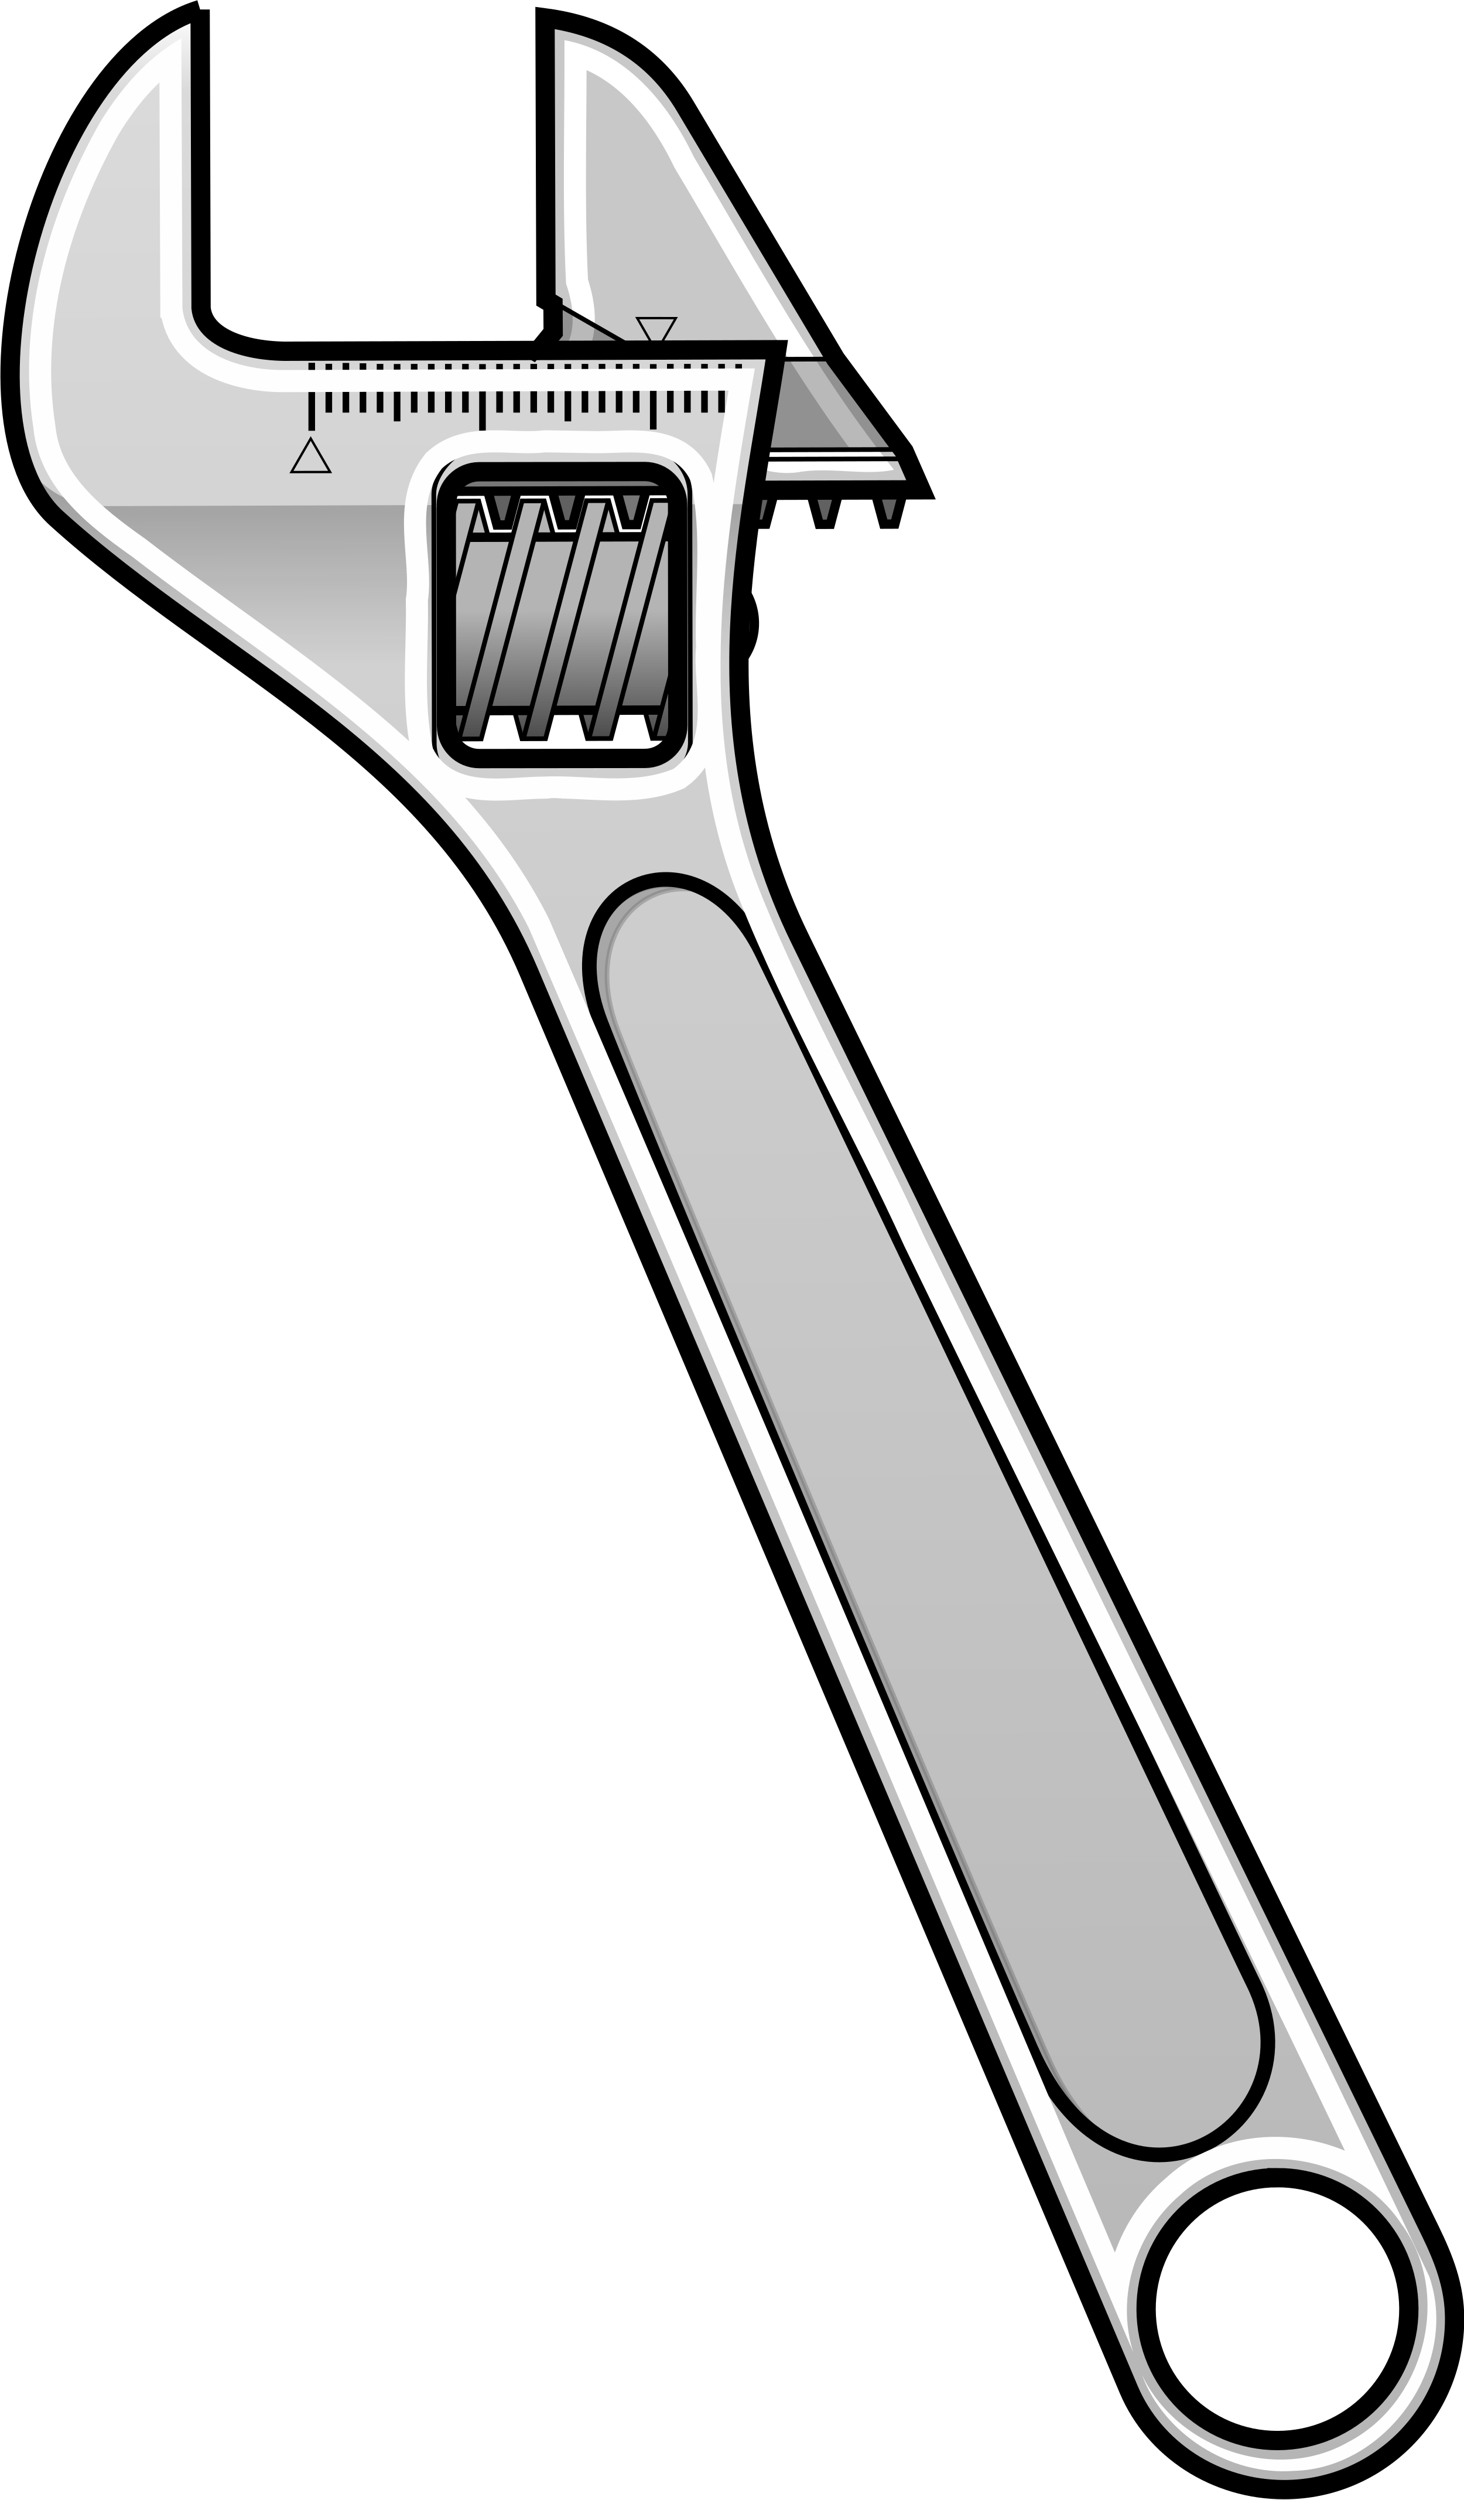 <?xml version="1.0" encoding="UTF-8" standalone="no"?>
<!-- Created with Inkscape (http://www.inkscape.org/) -->
<svg xmlns:inkscape="http://www.inkscape.org/namespaces/inkscape" xmlns:rdf="http://www.w3.org/1999/02/22-rdf-syntax-ns#" xmlns="http://www.w3.org/2000/svg" xmlns:sodipodi="http://sodipodi.sourceforge.net/DTD/sodipodi-0.dtd" xmlns:cc="http://web.resource.org/cc/" xmlns:xlink="http://www.w3.org/1999/xlink" xmlns:dc="http://purl.org/dc/elements/1.1/" xmlns:svg="http://www.w3.org/2000/svg" xmlns:ns1="http://sozi.baierouge.fr" id="svg6186" sodipodi:docname="Wrench.svg" viewBox="0 0 29.414 50.198" sodipodi:version="0.32" version="1.0" inkscape:output_extension="org.inkscape.output.svg.inkscape" inkscape:version="0.45.1" sodipodi:docbase="H:\Mina dokument\Produkter\Box">
<defs id="defs6188">
<filter id="filter5213" inkscape:collect="always">
<feGaussianBlur id="feGaussianBlur5215" stdDeviation="1.883" inkscape:collect="always"/>
</filter>
<clipPath id="clipPath5223" clipPathUnits="userSpaceOnUse">
<path id="path5225" sodipodi:nodetypes="cccccccccc" style="stroke:#000000;stroke-width:2;fill:none" d="m428.5 319.86l-4.78-5.88 0.04-6 1.51-0.89 0.19-60.29c-13.25 1.75-23.39 7.8-30.04 19l-32.05 53.82-14.66 19.78-3.61 8.22 35.27 0.11"/>
</clipPath>
<filter id="filter5179" inkscape:collect="always">
<feGaussianBlur id="feGaussianBlur5181" stdDeviation="2.061" inkscape:collect="always"/>
</filter>
<clipPath id="clipPath5195" clipPathUnits="userSpaceOnUse">
<path id="path5197" style="stroke:#000000;stroke-width:2;fill:none" d="m508.97 308.78c-1.13 10.2-13.13 13.36-21.88 13.25-33.49-0.12-66.98-0.24-100.47-0.34 6.31 36.53 13.16 75.73-0.93 111.31-10.14 25.47-23.96 49.21-35.29 74.16-35.93 74.09-72.71 147.71-107.93 222.15-6.55 18.9 9.12 41.07 28.94 41.53 13.69 1.08 27.79-7.81 32.47-20.53-7.47 15.77-28.78 23.16-44.13 14.35-16.33-8.45-22.34-31.72-11.28-46.63 10-15.17 33.62-18.8 47.22-6.15 9.43 7.97 13.84 21.59 10.06 33.59 43.16-101.38 85.52-203.16 129.2-304.29 18.05-35.52 54.23-55.71 84.7-79.24 9.57-6.76 19.93-14.87 21.17-27.51 3.47-22.42-3.12-45.6-14.16-65.15-4.38-7.23-10.07-13.9-17.47-18.12-0.08 19.2-0.15 38.41-0.22 57.62zm-77.53 30.84c7.19 0.88 16.19-1.98 22.03 3.41 6.31 8.03 1.7 18.99 3.02 28.25-0.2 10.47 1.11 21.31-1.05 31.56-4.36 8.78-15.81 6.06-23.69 6.04-9.13-0.41-19.13 1.96-27.75-1.66-8.16-5.95-4.03-17.51-4.81-25.97 0.41-11.79-1.49-24.05 1.15-35.56 3.65-7.69 13.1-5.84 19.97-5.89 3.71-0.03 7.42-0.14 11.13-0.18z"/>
</clipPath>
<filter id="filter5126" inkscape:collect="always">
<feGaussianBlur id="feGaussianBlur5128" stdDeviation="1.702" inkscape:collect="always"/>
</filter>
<clipPath id="clipPath5106" clipPathUnits="userSpaceOnUse">
<path id="path5108" sodipodi:nodetypes="csszz" style="stroke:#000000;stroke-width:1px;fill:none" d="m87.043 306.39c-13.918 28.34-102.02 214.15-105.06 220.21-15.148 30.31 28.289 57.58 47.482 14.14 19.192-43.43 81.005-191.03 91.925-219.2 11.59-29.92-20.46-43.44-34.347-15.15z"/>
</clipPath>
<filter id="filter5034" inkscape:collect="always">
<feGaussianBlur id="feGaussianBlur5036" stdDeviation="3.453" inkscape:collect="always"/>
</filter>
<clipPath id="clipPath5130" clipPathUnits="userSpaceOnUse">
<path id="path5132" style="stroke:#f21944;fill:none" d="m513.18 245.01l-0.2 63.78c-0.67 6.56-10.05 9.47-19.68 9.22l-103.38-0.32c5.49 37.16 17.33 80.16-4.89 125.7l-134.74 276.14c-2.98 6.12-5.22 11.88-5.24 18.74-0.07 20.13 16.19 36.52 36.32 36.58 14.78 0.05 27.9-8.58 33.32-21.36l128.22-302.82c19.9-46.99 66.27-65.53 100.96-96.94 22.96-20.78 3.38-98.39-30.69-108.72zm-59.62 98.75c3.89 0.01 7.01 3.17 7.01 7.06l-0.05 47.21c-0.01 3.89-3.14 7.02-7.03 7.01l-35.4-0.04c-3.89-0.01-7.02-3.17-7.01-7.06l0.05-47.22c0.01-3.89 3.14-7.01 7.02-7.01l35.41 0.05zm-170.55 364.44c15.51 0.05 28.03 12.65 27.98 28.15s-12.65 28.05-28.15 28.01c-15.5-0.05-28.06-12.68-28.01-28.19 0.05-15.5 12.68-28.02 28.18-27.97z"/>
</clipPath>
<linearGradient id="linearGradient6148" y2="374.79" gradientUnits="userSpaceOnUse" x2="456.56" gradientTransform="matrix(1 .003 -.003 1 20.487 8.594)" y1="225.62" x1="456.56" inkscape:collect="always">
<stop id="stop18684" style="stop-color:#000000" offset="0"/>
<stop id="stop18686" style="stop-color:#000000;stop-opacity:0" offset="1"/>
</linearGradient>
<linearGradient id="linearGradient6170" y2="244.01" gradientUnits="userSpaceOnUse" x2="414.93" y1="772.1" x1="412.78" inkscape:collect="always">
<stop id="stop4974" style="stop-color:#b5b5b5" offset="0"/>
<stop id="stop4978" style="stop-color:#dadada" offset=".966"/>
<stop id="stop4976" style="stop-color:#ffffff" offset="1"/>
</linearGradient>
<filter id="filter5263" inkscape:collect="always">
<feGaussianBlur id="feGaussianBlur5265" stdDeviation="1.259" inkscape:collect="always"/>
</filter>
<clipPath id="clipPath5259" clipPathUnits="userSpaceOnUse">
<path id="path5261" style="stroke:#ffffff;stroke-width:2;fill:none" d="m407.31 251.56c-13.17 2.47-22.13 13.46-27.64 24.92-13.58 22.73-26.25 46.19-42.79 66.86 6.32 1.35 13.85-0.71 20.56 0.54 10.96 1.43 18.91-7.68 28.21-11.9 7.52-4.36 15.05-8.72 22.57-13.07-3.78-4.42-2.94-10.42-1.25-15.35 0.85-17.26 0.26-34.98 0.34-52z"/>
</clipPath>
<linearGradient id="linearGradient6178" y2="363.49" gradientUnits="userSpaceOnUse" x2="425.27" gradientTransform="matrix(1 .003 -.003 1 20.487 8.594)" y1="410.49" x1="425.27" inkscape:collect="always">
<stop id="stop22606" style="stop-color:#000000" offset="0"/>
<stop id="stop22608" style="stop-color:#000000;stop-opacity:0" offset="1"/>
</linearGradient>
</defs>
<sodipodi:namedview id="base" bordercolor="#666666" inkscape:pageshadow="2" guidetolerance="10" pagecolor="#ffffff" gridtolerance="10000" inkscape:window-height="575" inkscape:zoom="5.6" objecttolerance="10" borderopacity="1.0" inkscape:current-layer="layer1" inkscape:cx="-2.1699661" inkscape:cy="19.489587" inkscape:window-y="23" inkscape:window-x="23" inkscape:window-width="784" inkscape:pageopacity="0.0" inkscape:document-units="px"/>
<g id="layer1" inkscape:label="Layer 1" inkscape:groupmode="layer" transform="translate(-265.29 -472.98)">
<g id="Wrench" inkscape:label="Layer 1" transform="matrix(-.094 0 0 .094 318.49 450.14)">
<path id="path5854" style="fill-rule:evenodd;color:#000000;stroke:#000000;stroke-width:2;fill:#616161" d="m455.44 347.88l1.92 7.25 2.36 0.01 2.03-7.49"/>
<path id="path5856" style="fill-rule:evenodd;color:#000000;stroke:#000000;stroke-width:2;fill:#616161" d="m441.67 347.84l1.91 7.25 2.36 0.01 2.03-7.49"/>
<path id="path5858" style="fill-rule:evenodd;color:#000000;stroke:#000000;stroke-width:2;fill:#777777" d="m427.89 347.8l1.92 7.25h2.35l2.04-7.48"/>
<path id="path5860" sodipodi:nodetypes="cs" style="fill-rule:evenodd;color:#000000;stroke:#000000;stroke-width:2;fill:#616161" d="m407.97 384.73c-4.04-4.56-4.31-11.29-0.84-16.15"/>
<path id="path5862" sodipodi:nodetypes="cccccc" style="fill-rule:evenodd;color:#000000;stroke:#000000;stroke-width:2;fill:#787878" d="m423.37 347.79l45.5 0.14-0.07-0.1c4.83-2.39-0.1-4.03-3.88-5.76-12.87-0.07-25.65 0.02-37.83 1.12-3.18 0.72-7.67 2.55-3.72 4.6z"/>
<path id="path5864" sodipodi:nodetypes="ccccccccccccccccccccccccccccccccc" style="fill-rule:evenodd;color:#000000;fill:#b4b4b4" d="m421.1 352.4l1.01-2.44 4.25-0.03 2.6 7.68 5-0.11 2.09-7.43 4.46-0.07 2.45 7.65 4.69 0.02 2.15-7.5 4.35-0.03 2.31 7.43 5.44-0.05 2.09-7.41 4.1-0.11 2.56 7.93-0.24 36.68-2.47 6.13-4.74 0.17-1.55-5.95-5.4-0.1-2.23 5.97-4.57 0.06-1.79-6.19-5.76 0.09-1.74 6.07-4.77 0.01-1.61-6.16-5.74 0.09-1.84 5.98-4.19-0.19-1.23-6.26 0.32-41.93z"/>
<path id="path5866" sodipodi:nodetypes="ccccccccccccccccccccccccccccccccc" style="fill-rule:evenodd;color:#000000;fill:url(#linearGradient6178)" d="m421.1 352.4l1.01-2.44 4.25-0.03 2.6 7.68 5-0.11 2.09-7.43 4.46-0.07 2.45 7.65 4.69 0.02 2.15-7.5 4.35-0.03 2.31 7.43 5.44-0.05 2.09-7.41 4.1-0.11 2.56 7.93-0.24 36.68-2.47 6.13-4.74 0.17-1.55-5.95-5.4-0.1-2.23 5.97-4.57 0.06-1.79-6.19-5.76 0.09-1.74 6.07-4.77 0.01-1.61-6.16-5.74 0.09-1.84 5.98-4.19-0.19-1.23-6.26 0.32-41.93z"/>
<path id="path5868" sodipodi:nodetypes="cccc" style="fill-rule:evenodd;color:#000000;stroke:#000000;stroke-width:2;fill:#616161" d="m400.34 347.71l1.92 7.25 2.35 0.01 0.61-2.24 1.39-5.14-6.27 0.12z"/>
<path id="path5870" style="fill-rule:evenodd;color:#000000;stroke:#000000;stroke-width:2;fill:#616161" d="m386.56 347.73l1.92 7.25 2.36 0.01 2.03-7.49"/>
<path id="path5872" style="fill-rule:evenodd;color:#000000;stroke:#000000;stroke-width:2;fill:#616161" d="m372.79 347.69l1.91 7.25 2.36 0.01 2.03-7.49"/>
<path id="path5874" sodipodi:nodetypes="cccccccccc" style="fill-rule:evenodd;stroke:#000000;stroke-width:4.127;fill:#c8c8c8" d="m452.5 319.86l-4.78-5.88 0.04-6 1.51-0.89 0.19-60.29c-13.25 1.75-23.39 7.8-30.04 19l-32.05 53.82-14.66 19.78-3.61 8.22 35.27 0.11"/>
<path id="Clench_hilite" style="filter:url(#filter5263);stroke:#ffffff;stroke-width:9.446;fill:none" d="m407.31 251.56c-13.17 2.47-22.13 13.46-27.64 24.92-13.58 22.73-26.25 46.19-42.79 66.86 6.32 1.35 13.85-0.71 20.56 0.54 10.96 1.43 18.91-7.68 28.21-11.9 7.52-4.36 15.05-8.72 22.57-13.07-3.78-4.42-2.94-10.42-1.25-15.35 0.85-17.26 0.26-34.98 0.34-52z" clip-path="url(#clipPath5259)" transform="translate(38)" inkscape:label="#path5876"/>
<path id="path5878" style="fill-rule:evenodd;stroke:#000000;stroke-width:4.127;fill:url(#linearGradient6170)" d="m523.18 245.01l-0.2 63.78c-0.67 6.56-10.05 9.47-19.68 9.22l-103.38-0.32c5.49 37.16 17.33 80.16-4.89 125.7l-134.74 276.14c-2.98 6.12-5.22 11.88-5.24 18.74-0.07 20.13 16.19 36.52 36.32 36.58 14.78 0.05 27.9-8.58 33.32-21.36l128.22-302.82c19.9-46.99 66.27-65.53 100.96-96.94 22.96-20.78 3.38-98.39-30.69-108.72zm-59.62 98.75c3.89 0.01 7.01 3.17 7.01 7.06l-0.05 47.21c-0.01 3.89-3.14 7.02-7.03 7.01l-35.4-0.04c-3.89-0.01-7.02-3.17-7.01-7.06l0.05-47.22c0.01-3.89 3.14-7.01 7.02-7.01l35.41 0.05zm-170.55 364.44c15.51 0.05 28.03 12.65 27.98 28.15s-12.65 28.05-28.15 28.01c-15.5-0.05-28.06-12.68-28.01-28.19 0.05-15.5 12.68-28.02 28.18-27.97z"/>
<path id="path5880" style="stroke:#000000;stroke-width:1px;fill:none" d="m400.07 319.73l-12.55-0.04"/>
<path id="path5882" style="stroke:#000000;stroke-width:1px;fill:none" d="m373.01 339l29.7 0.09"/>
<g id="g5884" transform="matrix(1 .003 -.003 1 33.399 236.64)">
<path id="path5886" sodipodi:nodetypes="cccc" style="stroke:#000000;stroke-width:1px;fill:none" d="m434.92 162.91l-13.62-50.82h-4.72l-2.05 7.68"/>
<path id="path5888" sodipodi:nodetypes="cccc" style="stroke:#000000;stroke-width:1px;fill:none" d="m416.58 112.09l13.62 50.82h5.03l1.64-6.12"/>
</g>
<path id="path5890" style="stroke:#000000;stroke-width:1px;fill:none" d="m447.81 307.42l-20.5 11.75"/>
<path id="path5892" style="fill-rule:evenodd;color:#000000;stroke:#000000;stroke-width:2;fill:#b4b4b4" d="m456.45 357.74l9.26 0.02m-36.92-0.11l9.2 0.03m4.93 0.01l8.67 0.03m-29.98-0.09h2.26m42.36 37.17l3.85 0.01m-31.55-0.1l9.14 0.03m-23.15-0.07l9.25 0.03m18.87 0.06s3.56 0.01 8.77 0.03"/>
<g id="g5894" transform="matrix(1 .003 -.003 1 19.649 236.59)">
<path id="path5896" sodipodi:nodetypes="cccc" style="stroke:#000000;stroke-width:1px;fill:none" d="m434.92 162.91l-13.62-50.82h-4.72l-2.05 7.68"/>
<path id="path5898" sodipodi:nodetypes="cccc" style="stroke:#000000;stroke-width:1px;fill:none" d="m416.58 112.09l13.62 50.82h5.03l1.64-6.12"/>
</g>
<g id="g5900" transform="matrix(1 .003 -.003 1 5.649 236.55)">
<path id="path5902" sodipodi:nodetypes="cccc" style="stroke:#000000;stroke-width:1px;fill:none" d="m434.92 162.91l-13.62-50.82h-4.72l-0.64 2.41"/>
<path id="path5904" sodipodi:nodetypes="cccc" style="stroke:#000000;stroke-width:1px;fill:none" d="m416.58 112.09l13.62 50.82h5.03l1.64-6.12"/>
</g>
<g id="g5906" transform="matrix(1 .003 -.003 1 -8.225 236.51)">
<path id="path5908" sodipodi:nodetypes="cc" style="stroke:#000000;stroke-width:1px;fill:none" d="m434.92 162.91l-5.16-19.25"/>
<path id="path5910" sodipodi:nodetypes="cccc" style="stroke:#000000;stroke-width:1px;fill:none" d="m429.78 161.35l0.42 1.56h5.03l1.64-6.12"/>
</g>
<g id="g5912" transform="matrix(1 .003 -.003 1 47.399 236.68)">
<path id="path5914" sodipodi:nodetypes="cccc" style="stroke:#000000;stroke-width:1px;fill:none" d="m423.54 120.46l-2.24-8.37h-4.72l-2.05 7.68"/>
<path id="path5916" sodipodi:nodetypes="cc" style="stroke:#000000;stroke-width:1px;fill:none" d="m416.58 112.09l7.01 26.14"/>
</g>
<path id="path5918" sodipodi:nodetypes="ccccccccsccccc" style="fill-rule:evenodd;fill:url(#linearGradient6148)" d="m405.42 350.67c3.95 17.52 3.4 35.01 2.09 52.51l13.5 0.04c0.09-17.5-0.72-30.46-0.19-50.02l-2.35-2.49-13.05-0.04zm64.84 52.71l21.25 0.06c19.26-14.98 47.71-34.49 63.66-49.75 4.25-4.07 5.25-9.84 6.78-13.4-3.1 5.68-10.17 10.64-16.53 10.82l-72.2-0.23-2.58 2.33-0.38 50.17z"/>
<path id="path5920" sodipodi:nodetypes="ccccc" style="fill-rule:evenodd;fill:#000000;fill-opacity:.276" d="m387.33 319.68l12.6 0.05 3.13 19.37-30.01-0.12 14.28-19.3z"/>
<path id="path5922" sodipodi:nodetypes="ccccc" style="fill-rule:evenodd;color:#000000;fill-opacity:.276;fill:#000000" d="m447.8 307.67l-21.19 12.12 25.84 0.08-4.73-5.83 0.08-6.37z"/>
<path id="path5924" style="stroke:#000000;stroke-width:1px;fill:none" d="m372.76 341l30.31 0.09"/>
<rect id="rect5926" ry="11.35" style="color:#000000;stroke:#000000;fill:none" rx="13.347" transform="rotate(.104)" height="75.811" width="54.738" y="336.42" x="419.13"/>
<g id="g5928" style="stroke:#000000;stroke-width:1.412" transform="matrix(-1 0 0 .501 563.11 193.04)">
<path id="path5930" style="stroke:#000000;stroke-width:1.412;fill:none" d="m155.03 254.89v24.47"/>
<path id="path5932" style="stroke:#000000;stroke-width:1.412;fill:none" d="m151.38 254.85v20.78"/>
<path id="path5934" style="stroke:#000000;stroke-width:1.412;fill:none" d="m147.73 254.85v20.78"/>
<path id="path5936" style="stroke:#000000;stroke-width:1.412;fill:none" d="m144.08 254.85v20.78"/>
<path id="path5938" style="stroke:#000000;stroke-width:1.412;fill:none" d="m140.43 254.85v20.78"/>
<path id="path5940" style="stroke:#000000;stroke-width:1.412;fill:none" d="m136.78 254.93v27.9"/>
<path id="path5942" style="stroke:#000000;stroke-width:1.412;fill:none" d="m133.13 254.85v20.78"/>
<path id="path5944" style="stroke:#000000;stroke-width:1.412;fill:none" d="m129.48 254.85v20.78"/>
<path id="path5946" style="stroke:#000000;stroke-width:1.412;fill:none" d="m125.83 254.85v20.78"/>
<path id="path5948" style="stroke:#000000;stroke-width:1.412;fill:none" d="m122.18 254.85v20.78"/>
<path id="path5950" style="stroke:#000000;stroke-width:1.412;fill:none" d="m118.53 254.89v24.47"/>
<path id="path5952" style="stroke:#000000;stroke-width:1.412;fill:none" d="m114.88 254.85v20.78"/>
<path id="path5954" style="stroke:#000000;stroke-width:1.412;fill:none" d="m111.23 254.85v20.78"/>
<path id="path5956" style="stroke:#000000;stroke-width:1.412;fill:none" d="m107.58 254.85v20.78"/>
<path id="path5958" style="stroke:#000000;stroke-width:1.412;fill:none" d="m103.93 254.85v20.78"/>
<path id="path5960" style="stroke:#000000;stroke-width:1.412;fill:none" d="m100.28 254.93v28.44"/>
<path id="path5962" style="stroke:#000000;stroke-width:1.412;fill:none" d="m96.633 254.85v20.78"/>
<path id="path5964" style="stroke:#000000;stroke-width:1.412;fill:none" d="m92.983 254.85v20.78"/>
<path id="path5966" style="stroke:#000000;stroke-width:1.412;fill:none" d="m89.333 254.85v20.78"/>
<path id="path5968" style="stroke:#000000;stroke-width:1.412;fill:none" d="m85.683 254.85v20.78"/>
<path id="path5970" style="stroke:#000000;stroke-width:1.412;fill:none" d="m82.033 254.89v24.47"/>
<path id="path5972" style="stroke:#000000;stroke-width:1.412;fill:none" d="m78.383 254.85v20.78"/>
<path id="path5974" sodipodi:nodetypes="cc" style="stroke:#000000;stroke-width:1.412;fill:none" d="m74.733 254.59v21.04"/>
<path id="path5976" sodipodi:nodetypes="cc" style="stroke:#000000;stroke-width:1.412;fill:none" d="m71.083 254.44v21.19"/>
<path id="path5978" sodipodi:nodetypes="cc" style="stroke:#000000;stroke-width:1.412;fill:none" d="m67.433 254.8v20.83"/>
<path id="path5980" sodipodi:nodetypes="cc" style="stroke:#000000;stroke-width:1.412;fill:none" d="m63.783 254.38v28.99"/>
</g>
<path id="path5982" style="color:#000000;stroke:#000000;stroke-linecap:square;stroke-width:2.053;fill:none" sodipodi:type="star" d="m346.48 252.98l-29.66-16.47 29.09-17.45 0.57 33.92z" sodipodi:r1="19.584751" inkscape:flatsided="true" transform="matrix(.209 .125 -.125 .209 384.85 221.91)" sodipodi:arg2="2.0775744" sodipodi:arg1="1.0303768" inkscape:randomized="0" sodipodi:cy="236.18417" sodipodi:cx="336.40604" inkscape:rounded="0" sodipodi:r2="15.844397" sodipodi:sides="3"/>
<path id="path5984" style="color:#000000;stroke:#000000;stroke-linecap:square;stroke-width:2.053;fill:none" sodipodi:type="star" sodipodi:sides="3" sodipodi:r1="19.584751" sodipodi:r2="15.844397" sodipodi:arg1="1.0303768" sodipodi:arg2="2.0775744" transform="matrix(.209 -.125 -.125 -.209 458.75 432.85)" inkscape:randomized="0" sodipodi:cy="236.18417" sodipodi:cx="336.40604" inkscape:rounded="0" inkscape:flatsided="true" d="m346.48 252.98l-29.66-16.47 29.09-17.45 0.57 33.92z"/>
<path id="path5986" sodipodi:nodetypes="csszz" style="stroke:#000000;stroke-width:3.127;fill:none" d="m403.17 446.38c-13.92 28.34-102.03 214.15-105.06 220.21-15.15 30.31 28.29 57.58 47.48 14.15 19.19-43.44 81.01-191.03 91.92-219.21 11.6-29.92-20.45-43.43-34.34-15.15z"/>
<path id="path5992" d="m513.18 245.01l-0.2 63.78c-0.67 6.56-10.05 9.47-19.68 9.22l-103.38-0.32c5.49 37.16 17.33 80.16-4.89 125.7l-134.74 276.14c-2.98 6.12-5.22 11.88-5.24 18.74-0.07 20.13 16.19 36.52 36.32 36.58 14.78 0.05 27.9-8.58 33.32-21.36l128.22-302.82c19.9-46.99 66.27-65.53 100.96-96.94 22.96-20.78 3.38-98.39-30.69-108.72zm-59.62 98.75c3.89 0.01 7.01 3.17 7.01 7.06l-0.05 47.21c-0.01 3.89-3.14 7.02-7.03 7.01l-35.4-0.04c-3.89-0.01-7.02-3.17-7.01-7.06l0.05-47.22c0.01-3.89 3.14-7.01 7.02-7.01l35.41 0.05zm-170.55 364.44c15.51 0.05 28.03 12.65 27.98 28.15s-12.65 28.05-28.15 28.01c-15.5-0.05-28.06-12.68-28.01-28.19 0.05-15.5 12.68-28.02 28.18-27.97z" style="filter:url(#filter5034);stroke:#000000;stroke-width:2;fill:none" transform="translate(10)" clip-path="url(#clipPath5130)"/>
<path id="path5998" d="m106.37 291.57c11.76-0.32 21.56 11.98 14.31 30.68-10.91 28.18-72.74 175.79-91.933 219.22-6.545 14.82-15.914 21.39-24.813 22.44 7.773-2.23 15.575-8.91 21.25-21.75 19.193-43.44 80.986-191.01 91.906-219.19 7.46-19.24-3.14-31.67-15.34-30.59 1.55-0.47 3.1-0.77 4.62-0.81" style="opacity:.432;fill-rule:evenodd;filter:url(#filter5126);stroke:#000000;stroke-width:1px;fill:#000000" transform="translate(316.64 140.57)" clip-path="url(#clipPath5106)"/>
<path id="Main_hilite" style="filter:url(#filter5179);stroke:#fefefe;stroke-width:9.446;fill:none" d="m508.97 308.78c-1.13 10.2-13.13 13.36-21.88 13.25-33.49-0.12-66.98-0.24-100.47-0.34 6.31 36.53 13.16 75.73-0.93 111.31-10.14 25.47-23.96 49.21-35.29 74.16-35.93 74.09-72.71 147.71-107.93 222.15-6.55 18.9 9.12 41.07 28.94 41.53 13.69 1.08 27.79-7.81 32.47-20.53-7.47 15.77-28.78 23.16-44.13 14.35-16.33-8.45-22.34-31.72-11.28-46.63 10-15.17 33.62-18.8 47.22-6.15 9.43 7.97 13.84 21.59 10.06 33.59 43.16-101.38 85.52-203.16 129.2-304.29 18.05-35.52 54.23-55.71 84.7-79.24 9.57-6.76 19.93-14.87 21.17-27.51 3.47-22.42-3.12-45.6-14.16-65.15-4.38-7.23-10.07-13.9-17.47-18.12-0.08 19.2-0.15 38.41-0.22 57.62zm-77.53 30.84c7.19 0.88 16.19-1.98 22.03 3.41 6.31 8.03 1.7 18.99 3.02 28.25-0.2 10.47 1.11 21.31-1.05 31.56-4.36 8.78-15.81 6.06-23.69 6.04-9.13-0.41-19.13 1.96-27.75-1.66-8.16-5.95-4.03-17.51-4.81-25.97 0.41-11.79-1.49-24.05 1.15-35.56 3.65-7.69 13.1-5.84 19.97-5.89 3.71-0.03 7.42-0.14 11.13-0.18z" clip-path="url(#clipPath5195)" transform="translate(18)" inkscape:label="#path6000"/>
<path id="Clench_bezel" style="filter:url(#filter5213);stroke:#000000;stroke-width:2;fill:none" d="m428.5 319.86l-4.78-5.88 0.04-6 1.51-0.89 0.19-60.29c-13.25 1.75-23.39 7.8-30.04 19l-32.05 53.82-14.66 19.78-3.61 8.22 35.27 0.11" clip-path="url(#clipPath5223)" sodipodi:nodetypes="cccccccccc" transform="translate(24)" inkscape:label="#path6002"/>
</g>
</g>
</svg>
